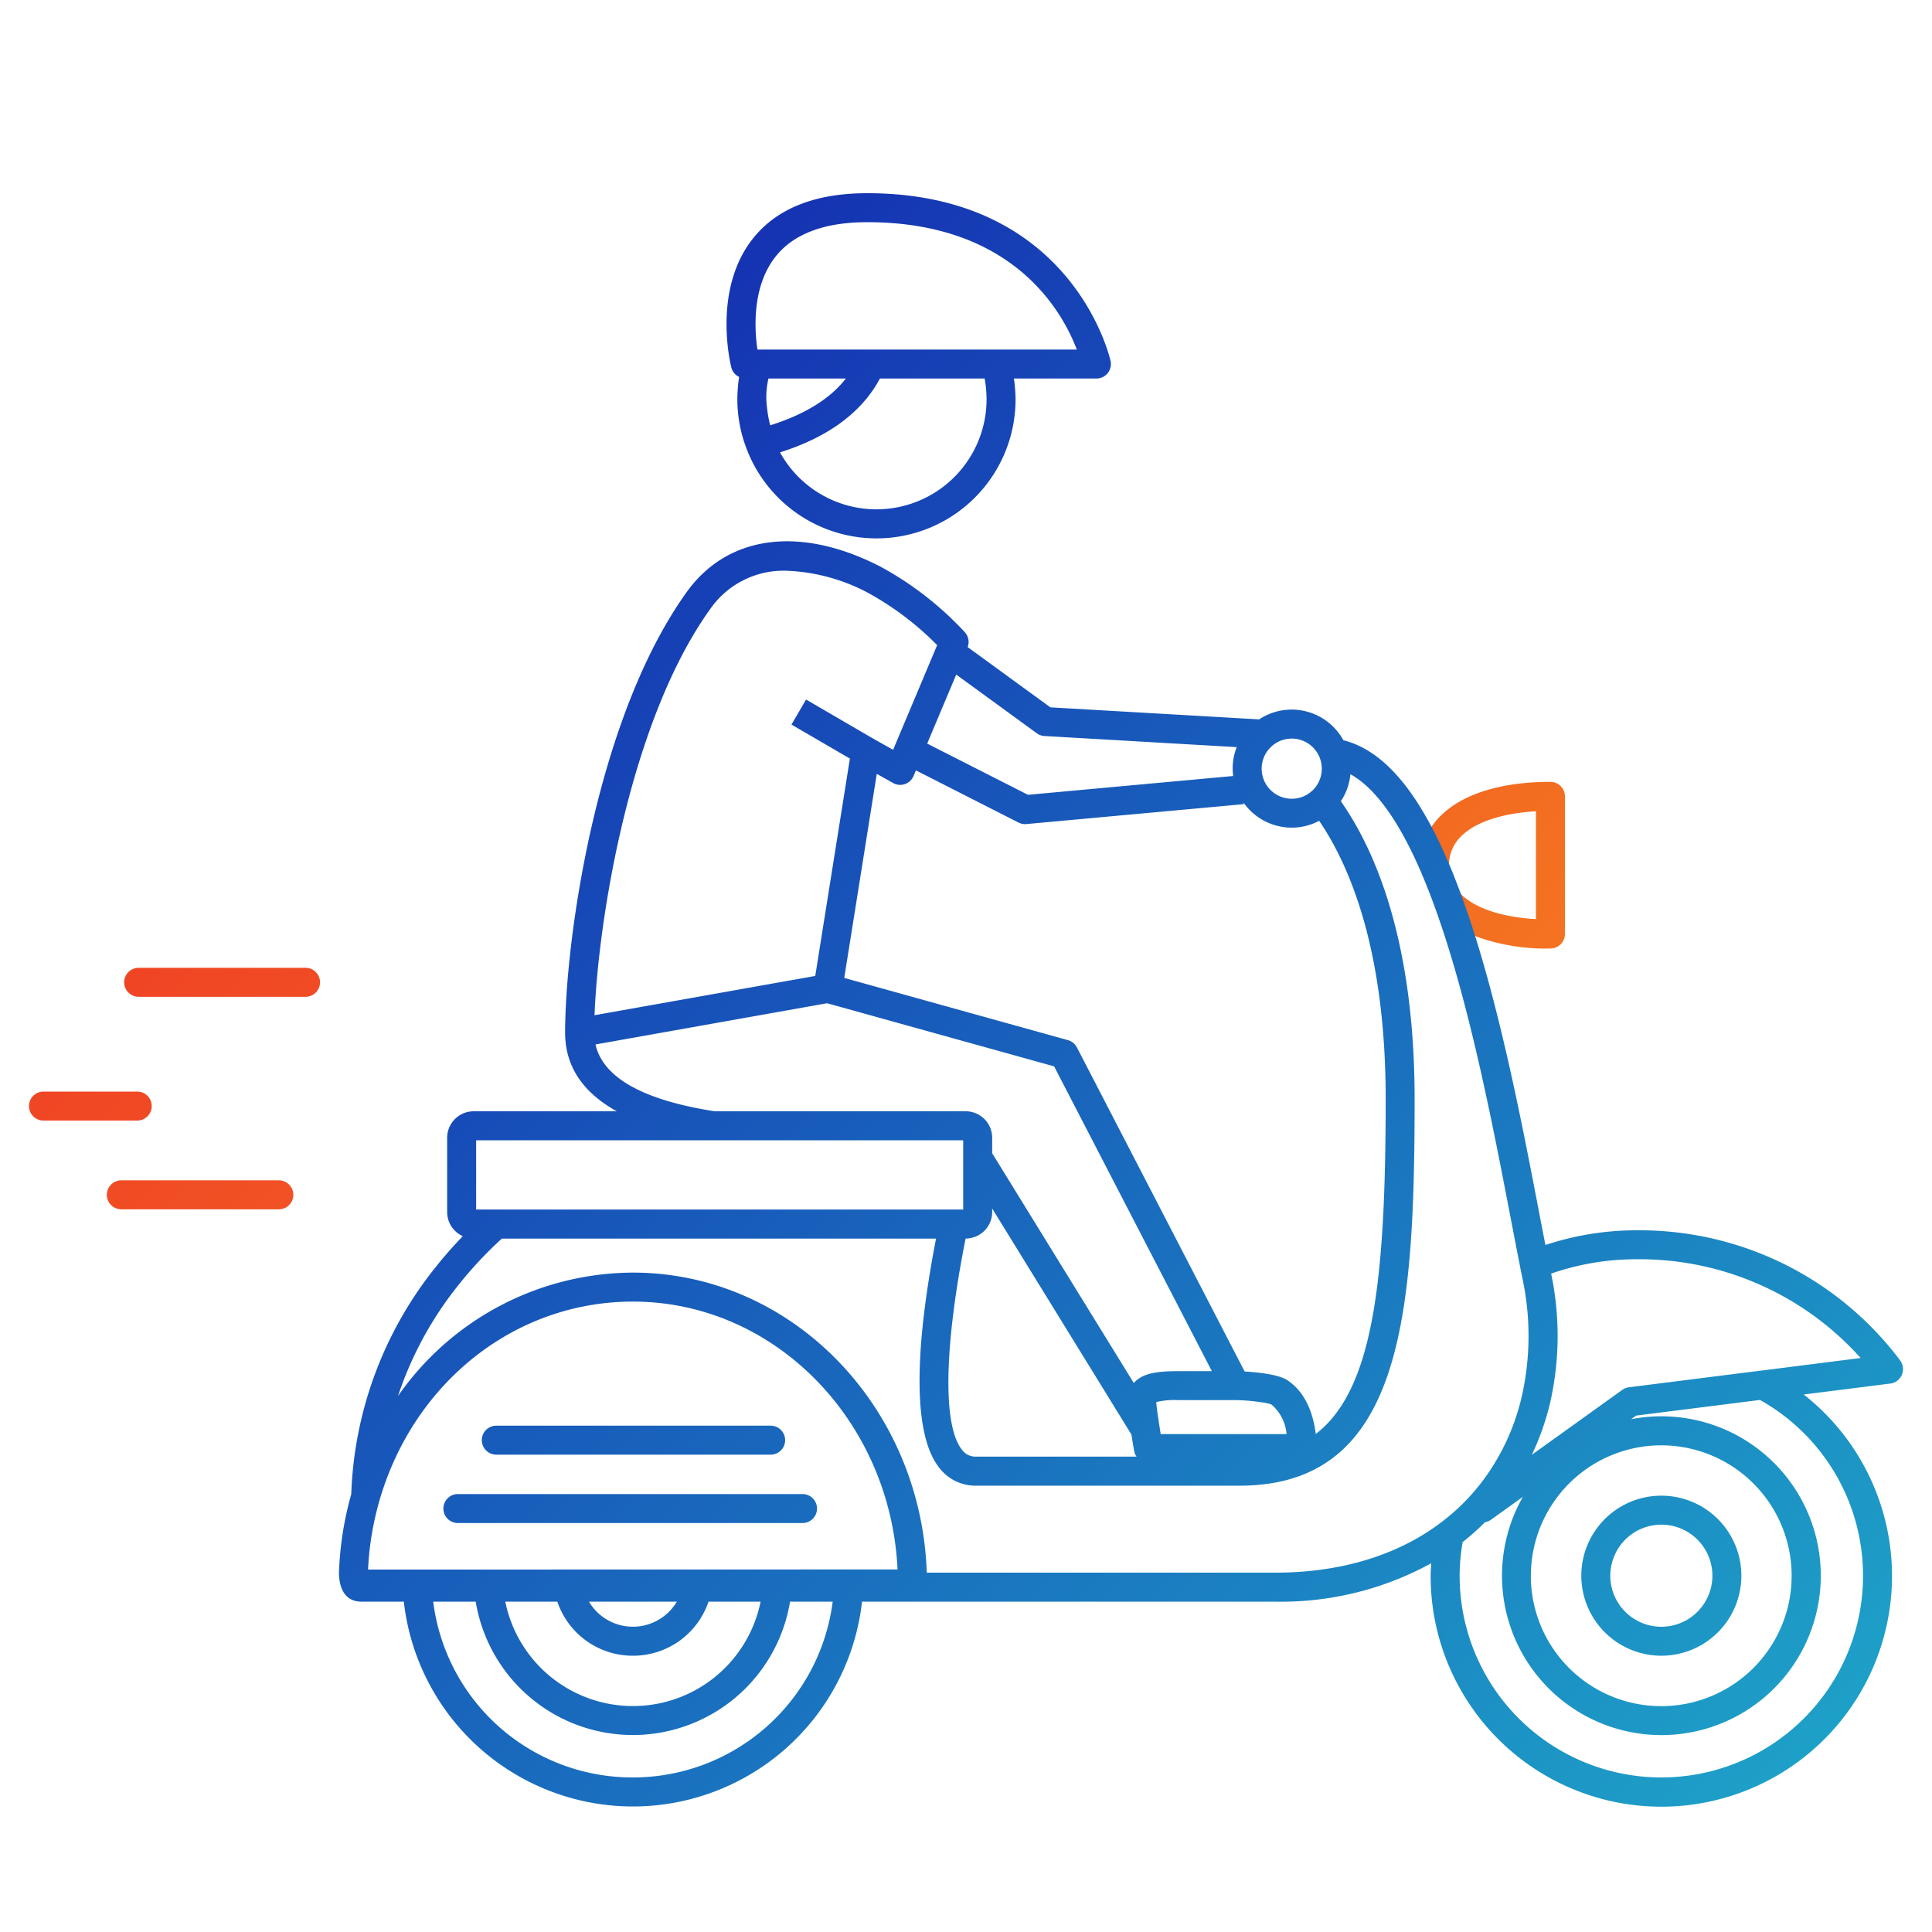 <svg xmlns="http://www.w3.org/2000/svg" xmlns:xlink="http://www.w3.org/1999/xlink" viewBox="0 0 200 200">
  <defs>
    <style>
      .cls-1 {
        fill: url(#Enra_-_verloop_oranje);
      }

      .cls-2 {
        fill: url(#Enra_-_verloop_oranje-2);
      }

      .cls-3 {
        fill: url(#Enra_-_verloop_oranje-3);
      }

      .cls-4 {
        fill: url(#Enra_-_verloop_oranje-4);
      }

      .cls-5 {
        fill: url(#Enra_-_verloop_blauw);
      }

      .cls-6 {
        fill: url(#Enra_-_verloop_blauw-2);
      }

      .cls-7 {
        fill: url(#Enra_-_verloop_blauw-3);
      }

      .cls-8 {
        fill: url(#Enra_-_verloop_blauw-4);
      }

      .cls-9 {
        fill: url(#Enra_-_verloop_blauw-5);
      }
    </style>
    <linearGradient id="Enra_-_verloop_oranje" data-name="Enra - verloop oranje" x1="12.059" y1="90.755" x2="139.26" y2="217.957" gradientUnits="userSpaceOnUse">
      <stop offset="0" stop-color="#ef4125"/>
      <stop offset="1" stop-color="#f7921e"/>
    </linearGradient>
    <linearGradient id="Enra_-_verloop_oranje-2" x1="-0.081" y1="102.894" x2="127.121" y2="230.096" xlink:href="#Enra_-_verloop_oranje"/>
    <linearGradient id="Enra_-_verloop_oranje-3" x1="-1.168" y1="103.982" x2="126.033" y2="231.183" xlink:href="#Enra_-_verloop_oranje"/>
    <linearGradient id="Enra_-_verloop_oranje-4" x1="85.336" y1="17.477" x2="212.538" y2="144.679" xlink:href="#Enra_-_verloop_oranje"/>
    <linearGradient id="Enra_-_verloop_blauw" data-name="Enra - verloop blauw" x1="60.719" y1="5.261" x2="223.151" y2="167.694" gradientUnits="userSpaceOnUse">
      <stop offset="0" stop-color="#1424b0"/>
      <stop offset="1" stop-color="#1ea9c9"/>
    </linearGradient>
    <linearGradient id="Enra_-_verloop_blauw-2" x1="37.422" y1="28.558" x2="199.855" y2="190.99" xlink:href="#Enra_-_verloop_blauw"/>
    <linearGradient id="Enra_-_verloop_blauw-3" x1="-12.473" y1="78.453" x2="149.959" y2="240.885" xlink:href="#Enra_-_verloop_blauw"/>
    <linearGradient id="Enra_-_verloop_blauw-4" x1="-8.765" y1="74.745" x2="153.667" y2="237.177" xlink:href="#Enra_-_verloop_blauw"/>
    <linearGradient id="Enra_-_verloop_blauw-5" x1="16.235" y1="49.745" x2="178.667" y2="212.178" xlink:href="#Enra_-_verloop_blauw"/>
  </defs>
  <title>bromfiets</title>
  <g id="bromfiets">
    <g>
      <g id="extra">
        <path class="cls-1" d="M31.629,100.188H14.353a1.5,1.5,0,1,0,0,3H31.629a1.5,1.5,0,0,0,0-3Z"/>
        <path class="cls-2" d="M28.866,122.188H12.56a1.5,1.5,0,1,0,0,3H28.866a1.5,1.5,0,0,0,0-3Z"/>
        <path class="cls-3" d="M15.706,114.5a1.5,1.5,0,0,0-1.5-1.5H4.5a1.5,1.5,0,0,0,0,3h9.706A1.5,1.5,0,0,0,15.706,114.5Z"/>
        <path class="cls-4" d="M149.966,90.537a1.475,1.475,0,0,0,.053-.609,3.265,3.265,0,0,1-.019-.361c0-3.743,4.411-5.313,9-5.586V95.146c-3.56-.2-6.361-1.141-7.812-2.641a1.461,1.461,0,0,0-.564-.354q.865,2.195,1.651,4.59a21.044,21.044,0,0,0,8.225,1.447,1.5,1.5,0,0,0,1.5-1.5V82.438a1.5,1.5,0,0,0-1.5-1.5c-6.356,0-10.865,1.931-12.648,5.21.216.39.431.79.644,1.208C149.016,88.375,149.505,89.446,149.966,90.537Z"/>
      </g>
      <g id="main">
        <path class="cls-5" d="M76.34,38.922a1.55,1.55,0,0,0,.175.1c-.047.3-.089.607-.118.91-.005.053,0,.108-.008.162-.035.414-.059.833-.059,1.251a14.287,14.287,0,0,0,.891,4.936c.017.047.032.1.049.142a.1.1,0,0,0,.01.018,14.392,14.392,0,0,0,27.85-5.1,15.713,15.713,0,0,0-.171-2.156H113.5a1.5,1.5,0,0,0,1.469-1.806C114.933,37.205,111.106,20,89.77,20c-5.43,0-9.435,1.61-11.9,4.787-4.127,5.314-2.242,12.946-2.16,13.268A1.488,1.488,0,0,0,76.34,38.922Zm2.99,2.418a8.635,8.635,0,0,1,.219-2.156h8.014c-1.627,2.109-4.305,3.74-7.832,4.845A13.652,13.652,0,0,1,79.33,41.34Zm22.8,0a11.4,11.4,0,0,1-21.383,5.489c5-1.579,8.469-4.143,10.344-7.645h10.84A12.783,12.783,0,0,1,102.13,41.34ZM80.247,26.615C82.117,24.216,85.321,23,89.77,23c15.054,0,20.181,9.184,21.7,13.184H78.408C78.107,34.13,77.83,29.715,80.247,26.615Z"/>
        <path class="cls-6" d="M171.984,171.4a8.284,8.284,0,1,0-8.287-8.287A8.291,8.291,0,0,0,171.984,171.4Zm0-13.568a5.284,5.284,0,1,1-5.286,5.281A5.288,5.288,0,0,1,171.983,157.833Z"/>
        <path class="cls-7" d="M83.077,154.665H47.4a1.5,1.5,0,0,0,0,3H83.077a1.5,1.5,0,0,0,0-3Z"/>
        <path class="cls-8" d="M51.377,150.586h28.4a1.5,1.5,0,0,0,0-3h-28.4a1.5,1.5,0,0,0,0,3Z"/>
        <path class="cls-9" d="M196.7,140.824A33.728,33.728,0,0,0,169.61,127.36a30.055,30.055,0,0,0-9.63,1.522q-.332-1.7-.69-3.573c-1.687-8.784-3.89-20.235-7.015-29.755q-.785-2.391-1.651-4.591c-.165-.418-.328-.841-.5-1.246-.051-.124-.109-.244-.161-.368-.461-1.091-.95-2.162-1.47-3.181-.213-.417-.428-.817-.644-1.208-2.643-4.77-5.531-7.509-8.785-8.333a6.1,6.1,0,0,0-8.719-2.156l-21.609-1.247-8.565-6.238a1.5,1.5,0,0,0-.277-1.523,33.993,33.993,0,0,0-8.779-6.821c-8.3-4.254-15.793-3.259-20.039,2.662C61.586,74.543,58.509,97.693,58.5,106.863a.248.248,0,0,0,0,.027c0,3.463,1.8,6.183,5.348,8.15H49.03a2.743,2.743,0,0,0-2.74,2.74v7.69a2.739,2.739,0,0,0,1.621,2.5c-.966,1-1.876,2.025-2.711,3.077a39.718,39.718,0,0,0-8.839,23.634,34.084,34.084,0,0,0-1.262,7.9c0,.007,0,.015,0,.022-.027.49-.07,3.2,2.318,3.2h4.388a23.865,23.865,0,0,0,47.432,0H132.05a32.3,32.3,0,0,0,16.113-3.976c-.024.432-.063.861-.063,1.3a23.88,23.88,0,1,0,38.617-18.769l8.97-1.133a1.5,1.5,0,0,0,1.008-2.394Zm-62.98-64.368a3.121,3.121,0,0,1,2.224,5.3c-.019.019-.039.036-.057.055a3.114,3.114,0,1,1-2.167-5.352Zm0,9.221a6.065,6.065,0,0,0,2.841-.706c3.187,4.682,6.884,13.417,6.884,28.789,0,18.706-1.262,30.1-7.238,34.687-.2-1.656-.846-4.2-2.96-5.579-.93-.608-3.162-.818-4.4-.89l-17.363-33.547a1.5,1.5,0,0,0-.93-.756l-23.158-6.441,3.367-21.125,1.693.949a1.5,1.5,0,0,0,2.116-.727l.244-.58,10.623,5.4a1.5,1.5,0,0,0,.68.163,1.239,1.239,0,0,0,.136-.007l22.495-2.061-.014-.15A6.1,6.1,0,0,0,133.715,85.677Zm-.53,62.782H120.156c-.051-.31-.106-.66-.161-1.017-.1-.671-.206-1.374-.27-1.942a3.256,3.256,0,0,1-.024-.36,8.081,8.081,0,0,1,2.282-.2h6a19.952,19.952,0,0,1,2.5.208,5.965,5.965,0,0,1,1.113.229A4.5,4.5,0,0,1,133.185,148.459ZM107.33,75.908a1.485,1.485,0,0,0,.8.285l19.9,1.15a5.87,5.87,0,0,0-.371,2.988l-21.246,1.947-10.431-5.3,3.006-7.146ZM73.518,63.052a9.248,9.248,0,0,1,7.908-3.969,19.48,19.48,0,0,1,8.323,2.229,30.762,30.762,0,0,1,7.264,5.473L92.456,77.62l-2.1-1.179h0l-6.912-4.026-1.51,2.592,6.047,3.522-3.586,22.5-22.85,4.067C61.914,95.53,65.1,74.787,73.518,63.052Zm-11.872,45.07,23.976-4.267,23.5,6.535,16.33,31.552h-3.465c-2.17,0-3.7.2-4.591,1.2-.009.01-.015.021-.024.031L102.71,119.386V117.78a2.743,2.743,0,0,0-2.74-2.74H73.984C66.56,113.883,62.425,111.557,61.646,108.122Zm56.01,42.668H101.04A1.718,1.718,0,0,1,99.6,150.1c-2.021-2.483-1.875-10.628.359-21.887h.01a2.743,2.743,0,0,0,2.74-2.74V125.1l14.413,23.4c.148.925.278,1.662.288,1.719A1.464,1.464,0,0,0,117.656,150.79ZM49.29,118.04H99.71v7.17H49.29ZM65.52,184a20.773,20.773,0,0,1-20.675-18.2h4.4a16.49,16.49,0,0,0,32.541,0H86.2A20.842,20.842,0,0,1,65.52,184Zm0-12.6a8.241,8.241,0,0,0,7.826-5.6h5.391a13.483,13.483,0,0,1-26.431,0h5.388A8.239,8.239,0,0,0,65.52,171.4Zm-4.552-5.6h9.1a5.285,5.285,0,0,1-9.1,0Zm26.913-3.329h-.022l-38.979.008H38.1a31.16,31.16,0,0,1,1.185-7.16c3.58-12.309,14.121-20.579,26.23-20.579,14.659,0,26.669,12.306,27.4,27.73Zm44.169.329H95.94c-.584-17.232-14-31.06-30.42-31.06A29.771,29.771,0,0,0,41.2,144.518a36.978,36.978,0,0,1,6.346-11.6,40.355,40.355,0,0,1,4.41-4.7H96.9c-1.744,8.984-2.907,19.747.376,23.78a4.714,4.714,0,0,0,3.766,1.8H128.3c16.8,0,18.14-17.35,18.14-40.03,0-16.465-4.144-25.838-7.626-30.806l-.011-.017a6.055,6.055,0,0,0,.99-2.8c2.089,1.161,4.111,3.632,6.03,7.4.541,1.063,1.057,2.184,1.533,3.338,4.188,10.017,6.962,24.46,8.988,35.006.363,1.887.7,3.659,1.031,5.3l0,.019,0,.024c.061.287.118.569.173.844l.044.22a28.387,28.387,0,0,1-.061,12.276,23.375,23.375,0,0,1-3.337,7.73,21.713,21.713,0,0,1-5.088,5.356C144.647,161.017,138.746,162.8,132.05,162.8Zm60.81.32a20.88,20.88,0,1,1-41.76,0,20.309,20.309,0,0,1,.316-3.485,24.79,24.79,0,0,0,2.308-2.057,1.452,1.452,0,0,0,.6-.239l3.323-2.384a16.5,16.5,0,1,0,14.335-8.339h0a16.687,16.687,0,0,0-3.13.3l.524-.375,12.814-1.618A20.848,20.848,0,0,1,192.86,163.12Zm-34.384,0a13.5,13.5,0,0,1,13.5-13.5h0a13.5,13.5,0,1,1-13.506,13.5Zm23.883-21.239-.035,0-13.7,1.73a1.5,1.5,0,0,0-.686.269l-9.364,6.719a26.9,26.9,0,0,0,1.889-5.356,31.306,31.306,0,0,0,.11-13.4,26.913,26.913,0,0,1,9.04-1.486,30.71,30.71,0,0,1,23,10.223Z"/>
      </g>
    </g>
  </g>
</svg>
